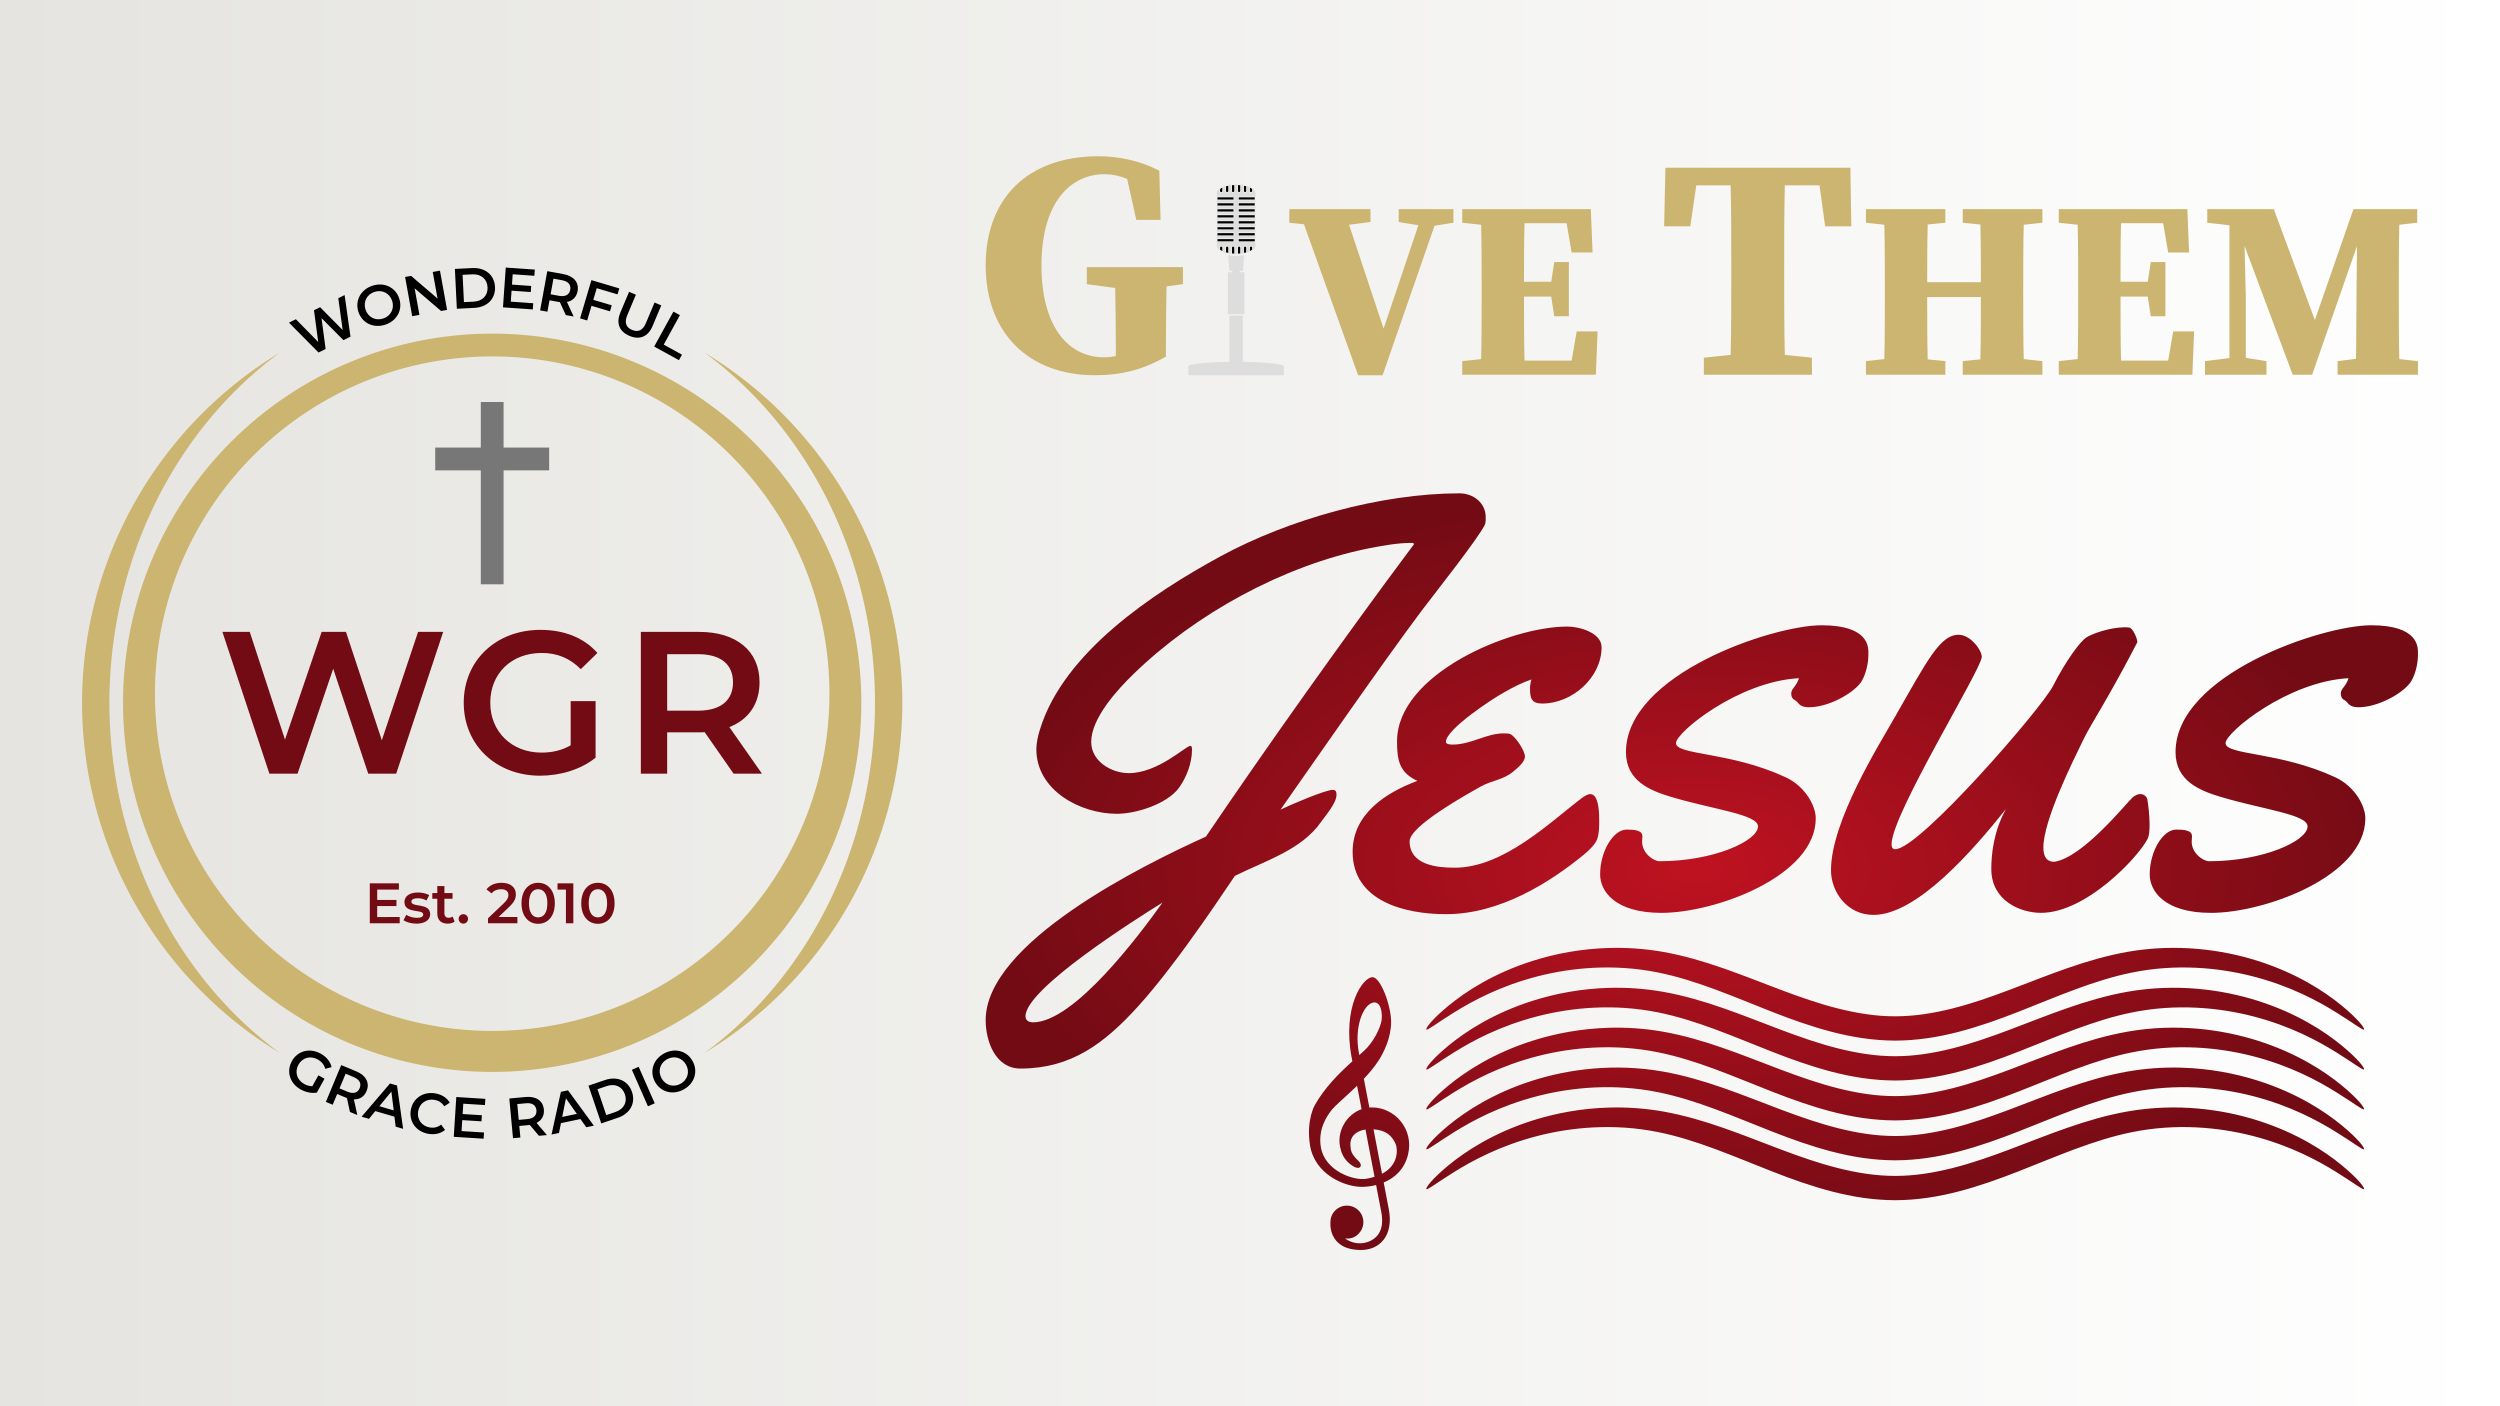 <?xml version="1.0" encoding="UTF-8"?> <svg xmlns="http://www.w3.org/2000/svg" xmlns:xlink="http://www.w3.org/1999/xlink" width="570" height="320.625" version="1.1" viewBox="0 0 570 320.625"><rect x="0" y="0" width="570" height="320.625" fill="#808080" stroke="none"/><defs><radialGradient id="radialGradient54" cx="2614" cy="1338.878" r="1100" gradientTransform="matrix(.148 0 0 .078 0 93.747)" gradientUnits="userSpaceOnUse"><stop style="stop-color:#bf1221" offset="0"></stop><stop style="stop-color:#730b14" offset="1"></stop></radialGradient><linearGradient id="linearGradient56" x2="3840" y1="1080" y2="1080" gradientTransform="scale(.148)" gradientUnits="userSpaceOnUse"><stop style="stop-color:#e5e4e0" offset="0"></stop><stop style="stop-color:#fff" offset="1"></stop></linearGradient></defs><path d="m0 0h570v320.625h-570z" style="fill:url(#linearGradient56)"></path><path d="m63.791 80.401a93.516 93.516 0 0 0-45.088 79.833 93.516 93.516 0 0 0 45.088 79.833 87.281 96.113 0 0 1-38.853-79.833 87.281 96.113 0 0 1 38.853-79.833zm96.856 0a87.281 96.113 0 0 1 38.853 79.833 87.281 96.113 0 0 1-38.853 79.833 93.516 93.516 0 0 0 45.088-79.833 93.516 93.516 0 0 0-45.088-79.833z" fill="#ccb570"></path><path d="m112.219 76.07a84.164 84.164 0 0 0-84.164 84.164 84.164 84.164 0 0 0 84.164 84.164 84.164 84.164 0 0 0 84.164-84.164 84.164 84.164 0 0 0-84.164-84.164zm0 5.195a76.891 76.891 0 0 1 76.891 76.891 76.891 76.891 0 0 1-76.891 76.891 76.891 76.891 0 0 1-76.891-76.891 76.891 76.891 0 0 1 76.891-76.891z" fill="#ccb570"></path><path d="m77.127 67.99 1.004 7.258-5.146-5.204-1.396 0.692 0.963 7.235-5.094-5.187-1.571 0.779 6.738 6.807 1.617-0.802-0.94-7.043 5.002 5.03 1.606-0.796-1.339-9.484zm10.667 6.052c2.685-0.857 4.064-3.37 3.243-5.943-0.821-2.574-3.402-3.822-6.087-2.965-2.685 0.857-4.06 3.382-3.243 5.943 0.818 2.561 3.402 3.822 6.087 2.965zm-0.45-1.411c-1.745 0.557-3.451-0.303-4.015-2.072-0.565-1.769 0.328-3.459 2.072-4.015 1.745-0.557 3.451 0.303 4.015 2.072 0.565 1.769-0.328 3.459-2.072 4.015zm11.319-10.623 1.096 6.058-6.029-5.165-1.368 0.247 1.619 8.947 1.649-0.298-1.096-6.058 6.029 5.165 1.368-0.247-1.619-8.947zm5.496 8.386 3.97-0.195c2.945-0.144 4.867-2.059 4.733-4.783-0.134-2.724-2.233-4.442-5.178-4.298l-3.97 0.195zm1.617-1.51-0.305-6.227 2.205-0.108c2.024-0.099 3.394 1.069 3.487 2.95 0.092 1.881-1.158 3.178-3.181 3.277zm10.684-0.107 0.175-2.501 4.379 0.306 0.097-1.386-4.379-0.306 0.165-2.358 4.937 0.345 0.099-1.412-6.621-0.462-0.633 9.07 6.802 0.475 0.099-1.412zm14.328 3.385-1.52-3.314c1.3-0.251 2.172-1.122 2.42-2.476 0.362-1.98-0.875-3.448-3.226-3.877l-3.68-0.672-1.634 8.944 1.661 0.303 0.476-2.606 2.019 0.369c0.115 0.021 0.23 0.042 0.347 0.05l1.349 2.953zm-0.774-6.096c-0.205 1.124-1.081 1.651-2.537 1.385l-1.942-0.355 0.651-3.565 1.942 0.355c1.457 0.266 2.091 1.055 1.886 2.18zm10.786 1.047 0.402-1.357-6.363-1.886-2.583 8.717 1.619 0.48 0.989-3.337 4.209 1.247 0.406-1.37-4.209-1.247 0.786-2.652zm2.727 9.471c2.287 0.962 4.223 0.212 5.25-2.23l1.989-4.729-1.532-0.645-1.964 4.669c-0.725 1.724-1.804 2.144-3.157 1.575-1.353-0.569-1.819-1.639-1.094-3.363l1.964-4.669-1.556-0.655-1.989 4.729c-1.027 2.442-0.21 4.35 2.089 5.317zm5.628 2.427 5.644 3.106 0.689-1.252-4.165-2.292 3.695-6.714-1.479-0.814z"></path><path d="m109.621 91.656v10.391h-10.391v5.195h10.391v25.977h5.195v-25.977h10.391v-5.195h-10.391v-10.391z" fill="#777"></path><path d="m173.728 176.397-7.435-10.622c4.387-1.709 6.881-5.311 6.881-10.206 0-7.158-5.265-11.499-13.762-11.499h-13.3v32.326h6.003v-9.421h7.296c0.416 0 0.831 0 1.247-0.046l6.604 9.467zm-6.604-20.827c0 4.064-2.725 6.465-7.989 6.465h-7.019v-12.884h7.019c5.265 0 7.989 2.355 7.989 6.419zm-37.01 14.362c-2.078 1.201-4.341 1.662-6.65 1.662-6.835 0-11.684-4.803-11.684-11.36 0-6.696 4.849-11.36 11.73-11.36 3.464 0 6.373 1.155 8.913 3.694l3.787-3.694c-3.048-3.464-7.574-5.265-12.977-5.265-10.114 0-17.502 6.973-17.502 16.625 0 9.652 7.389 16.625 17.41 16.625 4.572 0 9.282-1.385 12.653-4.11v-12.884h-5.68zm-34.794-25.861-8.266 24.707-8.174-24.707h-5.542l-8.359 24.568-8.035-24.568h-6.234l10.714 32.326h6.419l8.128-23.922 7.989 23.922h6.373l10.714-32.326z" fill="#730b14"></path><path d="m136.319 210.628c2.169 0 3.806-1.688 3.806-4.676 0-2.987-1.637-4.676-3.806-4.676-2.156 0-3.793 1.688-3.793 4.676 0 2.987 1.637 4.676 3.793 4.676zm0-1.468c-1.234 0-2.091-1.013-2.091-3.208s0.857-3.208 2.091-3.208c1.247 0 2.104 1.013 2.104 3.208s-0.857 3.208-2.104 3.208zm-9.209-7.754v1.416h1.922v7.676h1.688v-9.092zm-4.416 9.222c2.169 0 3.806-1.688 3.806-4.676 0-2.987-1.637-4.676-3.806-4.676-2.156 0-3.793 1.688-3.793 4.676 0 2.987 1.637 4.676 3.793 4.676zm0-1.468c-1.234 0-2.091-1.013-2.091-3.208s0.857-3.208 2.091-3.208c1.247 0 2.104 1.013 2.104 3.208s-0.857 3.208-2.104 3.208zm-9.014-0.091 2.429-2.312c1.26-1.182 1.507-1.987 1.507-2.87 0-1.611-1.273-2.611-3.247-2.611-1.494 0-2.754 0.558-3.455 1.507l1.182 0.909c0.507-0.649 1.247-0.948 2.13-0.948 1.117 0 1.688 0.481 1.688 1.312 0 0.507-0.156 1.039-1.039 1.883l-3.611 3.429v1.13h6.702v-1.429zm-8.04 1.52c0.584 0 1.065-0.455 1.065-1.078 0-0.649-0.481-1.078-1.065-1.078-0.584 0-1.065 0.429-1.065 1.078 0 0.623 0.481 1.078 1.065 1.078zm-2.442-1.624c-0.247 0.195-0.571 0.286-0.909 0.286-0.623 0-0.961-0.364-0.961-1.039v-3.299h1.857v-1.299h-1.857v-1.585h-1.624v1.585h-1.143v1.299h1.143v3.338c0 1.533 0.87 2.338 2.39 2.338 0.584 0 1.169-0.156 1.559-0.468zm-8.261 1.624c1.948 0 3.143-0.844 3.143-2.143 0-2.715-4.286-1.468-4.286-2.87 0-0.455 0.468-0.779 1.455-0.779 0.662 0 1.325 0.13 1.987 0.52l0.623-1.234c-0.623-0.377-1.675-0.597-2.598-0.597-1.87 0-3.052 0.857-3.052 2.169 0 2.767 4.286 1.52 4.286 2.844 0 0.481-0.429 0.766-1.455 0.766-0.87 0-1.805-0.286-2.416-0.688l-0.623 1.234c0.623 0.442 1.779 0.779 2.935 0.779zm-8.936-1.507v-2.507h4.39v-1.39h-4.39v-2.364h4.949v-1.416h-6.637v9.092h6.819v-1.416z" fill="#730b14"></path><path d="m155.877 248.401c2.471-1.356 3.343-4.086 2.044-6.455-1.3-2.369-4.071-3.1-6.542-1.744-2.471 1.356-3.337 4.098-2.044 6.455 1.293 2.357 4.071 3.1 6.542 1.744zm-0.712-1.298c-1.606 0.881-3.445 0.364-4.338-1.264-0.893-1.628-0.341-3.457 1.264-4.338 1.606-0.881 3.445-0.364 4.338 1.264 0.893 1.628 0.341 3.457-1.264 4.338zm-83.945 0.547c-0.675 0.012-1.294-0.184-1.862-0.499-1.681-0.933-2.218-2.776-1.323-4.388 0.914-1.647 2.743-2.132 4.435-1.193 0.852 0.473 1.41 1.154 1.688 2.125l1.435-0.392c-0.277-1.268-1.144-2.328-2.473-3.066-2.487-1.38-5.256-0.674-6.573 1.7-1.317 2.374-0.452 5.097 2.013 6.464 1.124 0.624 2.472 0.926 3.673 0.716l1.758-3.168-1.397-0.775zm10.243 6.57-0.779-3.562c1.324 0.032 2.361-0.633 2.892-1.904 0.775-1.858-0.121-3.555-2.326-4.475l-3.452-1.441-3.502 8.39 1.558 0.65 1.021-2.445 1.894 0.79c0.108 0.045 0.216 0.09 0.329 0.123l0.688 3.173zm0.542-6.121c-0.44 1.055-1.408 1.383-2.774 0.813l-1.822-0.76 1.396-3.344 1.822 0.76c1.366 0.57 1.818 1.477 1.378 2.532zm8.209 8.777 1.696 0.495-1.391-9.878-1.596-0.466-6.476 7.58 1.671 0.488 1.45-1.768 4.364 1.274zm-3.726-4.661 2.747-3.338 0.531 4.296zm11.163 6.292c1.472 0.255 2.817-0.053 3.817-0.881l-0.898-1.21c-0.777 0.604-1.643 0.81-2.577 0.648-1.856-0.321-2.973-1.86-2.654-3.702 0.319-1.843 1.889-2.915 3.745-2.594 0.934 0.162 1.681 0.647 2.211 1.464l1.25-0.825c-0.663-1.117-1.827-1.859-3.286-2.111-2.752-0.477-5.134 1.101-5.597 3.776-0.463 2.675 1.25 4.962 3.988 5.436zm7.583-0.62 0.158-2.502 4.381 0.277 0.088-1.387-4.381-0.277 0.149-2.359 4.939 0.312 0.089-1.413-6.624-0.418-0.573 9.074 6.805 0.43 0.089-1.413zm19.463 0.908-2.358-2.781c1.184-0.592 1.789-1.666 1.662-3.037-0.186-2.005-1.773-3.083-4.153-2.863l-3.725 0.346 0.84 9.053 1.681-0.156-0.245-2.638 2.043-0.19c0.116-0.011 0.233-0.022 0.348-0.045l2.095 2.48zm-2.39-5.661c0.106 1.138-0.595 1.881-2.069 2.018l-1.966 0.182-0.335-3.608 1.966-0.182c1.474-0.137 2.299 0.452 2.404 1.59zm11.36 3.88 1.729-0.363-5.884-8.055-1.627 0.341-2.137 9.738 1.703-0.357 0.445-2.243 4.449-0.934zm-5.484-2.353 0.849-4.239 2.494 3.538zm8.907 1.476 3.764-1.276c2.792-0.946 4.115-3.315 3.24-5.898s-3.366-3.659-6.158-2.713l-3.764 1.276zm1.141-1.895-2.001-5.904 2.091-0.709c1.919-0.65 3.557 0.097 4.162 1.881 0.605 1.784-0.242 3.373-2.161 4.024zm9.501-2.007 1.545-0.68-3.662-8.322-1.545 0.68z"></path><path d="m281.836 42.012c-0.085 0-0.17 5.2e-5 -0.255 0.004v1.527c0 0.235-0.19 0.425-0.425 0.425-0.235 0-0.425-0.19-0.425-0.425v-1.469c-0.173 0.019-0.343 0.045-0.51 0.073v1.396c0 0.235-0.19 0.425-0.425 0.425s-0.425-0.19-0.425-0.425v-1.198c-0.18 0.053-0.35 0.113-0.51 0.177v1.022c0 0.235-0.19 0.425-0.425 0.425s-0.425-0.19-0.425-0.425v-0.555c-0.39 0.298-0.595 0.636-0.595 0.98v0.85h3.997v0.85h-3.997v0.51h3.997v0.85h-3.997v0.51h3.997v0.85h-3.997v0.51h3.997v0.85h-3.997v0.51h3.997v0.85h-3.997v0.51h3.997v0.85h-3.997v0.51h3.997v0.85h-3.997v0.51h3.997v0.85h-3.997v0.85c6e-5 0.344 0.205 0.682 0.595 0.98v-0.555c0-0.235 0.19-0.425 0.425-0.425s0.425 0.19 0.425 0.425v1.022c0.16 0.064 0.331 0.124 0.51 0.177v-1.198c0-0.235 0.19-0.425 0.425-0.425s0.425 0.19 0.425 0.425v1.396c0.167 0.028 0.337 0.055 0.51 0.073v-1.469c0-0.235 0.19-0.425 0.425-0.425 0.235 0 0.425 0.19 0.425 0.425v1.527c0.085 0.003 0.17 0.003 0.255 0.003 0.085 1e-6 0.17-6.4e-5 0.255-0.003v-1.527c0-0.235 0.19-0.425 0.425-0.425s0.425 0.19 0.425 0.425v1.469c0.173-0.019 0.343-0.045 0.51-0.073v-1.396c0-0.235 0.19-0.425 0.425-0.425 0.235 0 0.425 0.19 0.425 0.425v1.198c0.18-0.053 0.35-0.113 0.51-0.177v-1.022c0-0.235 0.19-0.425 0.425-0.425 0.235 0 0.425 0.19 0.425 0.425v0.555c0.39-0.298 0.595-0.636 0.595-0.98v-0.85h-3.997v-0.85h3.997v-0.51h-3.997v-0.85h3.997v-0.51h-3.997v-0.85h3.997v-0.51h-3.997v-0.85h3.997v-0.51h-3.997v-0.85h3.997v-0.51h-3.997v-0.85h3.997v-0.51h-3.997v-0.85h3.997v-0.51h-3.997v-0.85h3.997v-0.85c0-0.344-0.206-0.683-0.595-0.98v0.555c0 0.235-0.19 0.425-0.425 0.425-0.235 0-0.425-0.19-0.425-0.425v-1.022c-0.16-0.064-0.331-0.123-0.51-0.177v1.198c0 0.235-0.19 0.425-0.425 0.425-0.235 0-0.425-0.19-0.425-0.425v-1.396c-0.167-0.029-0.337-0.053-0.51-0.073v1.469c0 0.235-0.19 0.425-0.425 0.425s-0.425-0.19-0.425-0.425v-1.527c-0.085-0.004-0.17-0.004-0.255-0.004zm-1.828 16.159 0.298 3.571h0.68v0.34h-1.02v9.525h3.742v-9.525h-1.02v-0.34h0.68l0.298-3.571c-0.572 0.11-1.192 0.169-1.828 0.169s-1.257-0.059-1.828-0.169zm0.298 13.776v10.556c-5.363 0.071-9.35 0.502-9.355 1.01v2.041h21.771v-2.041c-2e-3 -0.508-3.989-0.939-9.355-1.01v-10.556z" fill="#ddd"></path><path d="m281.411 42.192c-0.174 0.007-0.344 0.019-0.51 0.035v1.316c0 0.14 0.115 0.255 0.255 0.255s0.255-0.115 0.255-0.255zm0.85 0v1.352c0 0.14 0.115 0.255 0.255 0.255 0.14 0 0.255-0.115 0.255-0.255v-1.316c-0.166-0.016-0.336-0.028-0.51-0.035zm-2.211 0.16c-0.178 0.036-0.348 0.076-0.51 0.121v1.071c0 0.14 0.115 0.255 0.255 0.255 0.14 0 0.255-0.115 0.255-0.255zm3.572 0v1.192c0 0.14 0.115 0.255 0.255 0.255 0.14 0 0.255-0.115 0.255-0.255v-1.071c-0.163-0.045-0.333-0.085-0.51-0.121zm-4.932 0.43c-0.193 0.091-0.364 0.188-0.51 0.293v0.469c0 0.14 0.115 0.255 0.255 0.255s0.255-0.115 0.255-0.255zm6.293 0v0.762c0 0.14 0.115 0.255 0.255 0.255 0.14 0 0.255-0.115 0.255-0.255v-0.469c-0.147-0.104-0.317-0.202-0.51-0.293zm-7.399 2.208v0.51h3.657v-0.51zm4.847 0v0.51h3.657v-0.51zm-4.847 1.361v0.51h3.657v-0.51zm4.847 0v0.51h3.657v-0.51zm-4.847 1.361v0.51h3.657v-0.51zm4.847 0v0.51h3.657v-0.51zm-4.847 1.361v0.51h3.657v-0.51zm4.847 0v0.51h3.657v-0.51zm-4.847 1.361v0.51h3.657v-0.51zm4.847 0v0.51h3.657v-0.51zm-4.847 1.361v0.51h3.657v-0.51zm4.847 0v0.51h3.657v-0.51zm-4.847 1.361v0.51h3.657v-0.51zm4.847 0v0.51h3.657v-0.51zm-4.847 1.361v0.51h3.657v-0.51zm4.847 0v0.51h3.657v-0.51zm-3.997 1.701c-0.14 0-0.255 0.115-0.255 0.255v0.469c0.147 0.104 0.317 0.202 0.51 0.293v-0.762c0-0.14-0.115-0.255-0.255-0.255zm1.361 0c-0.14 0-0.255 0.115-0.255 0.255v1.071c0.163 0.045 0.333 0.085 0.51 0.121v-1.192c0-0.14-0.115-0.255-0.255-0.255zm1.361 0c-0.14 0-0.255 0.115-0.255 0.255v1.316c0.166 0.016 0.336 0.028 0.51 0.035v-1.352c0-0.14-0.115-0.255-0.255-0.255zm1.361 0c-0.14 0-0.255 0.115-0.255 0.255v1.352c0.174-0.007 0.344-0.019 0.51-0.035v-1.316c0-0.14-0.115-0.255-0.255-0.255zm1.361 0c-0.14 0-0.255 0.115-0.255 0.255v1.192c0.178-0.036 0.348-0.076 0.51-0.121v-1.071c0-0.14-0.115-0.255-0.255-0.255zm1.361 0c-0.14 0-0.255 0.115-0.255 0.255v0.762c0.193-0.091 0.364-0.188 0.51-0.293v-0.469c0-0.14-0.115-0.255-0.255-0.255z"></path><path d="m250.453 35.625c-16.308 0-25.719 9.77-25.719 24.857 0 15.661 10.058 25.072 24.857 25.072 6.322 0 11.207-1.365 16.236-4.239v-3.017c0-4.454 0.072-8.693 0.144-13.003l3.736-0.503v-3.879h-21.911v3.879l6.466 0.862c0.072 4.167 0.144 8.19 0.144 12.428v3.089c-0.862 0.216-1.724 0.288-2.73 0.288-7.902 0-14.224-6.681-14.224-20.978 0-14.296 6.609-20.762 14.368-20.762 1.724 0 3.448 0.359 5.172 1.078l2.083 9.339h5.532l-0.288-11.207c-4.167-2.227-9.195-3.305-13.865-3.305zm129.261 2.615-0.288 13.362h5.963l1.365-9.339h7.83c0.144 6.106 0.144 12.213 0.144 18.247v2.658c0 5.963-1.3e-4 11.925-0.144 17.744l-6.106 0.647v3.879h24.641v-3.879l-6.178-0.647c-0.144-5.891-0.143-11.854-0.144-17.816v-2.586c0-6.178 0-12.285 0.144-18.247h7.903l1.293 9.339h5.963l-0.215-13.362zm-85.748 9.44v3.104l3.333 0.345 12.357 34.426h5.575l11.839-34.081 4.31-0.69v-3.104h-12.472v2.931l4.483 0.747-7.931 23.564-7.874-23.678 4.885-0.632v-2.931zm39.426 0v3.104l4.311 0.46c0.115 4.713 0.115 9.54 0.115 14.253v2.127c0 4.828 1.5e-4 9.598-0.115 14.253l-4.311 0.46v3.103h30.46l0.402-9.885h-4.77l-1.149 6.667h-10.748c-0.115-4.655-0.115-9.31-0.115-14.598h6.207l0.69 4.483h3.333v-12.357h-3.333l-0.69 4.483h-6.207c0-4.483-1.4e-4 -8.966 0.115-13.334h9.598l1.15 6.667h4.77l-0.402-9.885zm92.042 0v3.104l4.195 0.46c0.115 4.77 0.115 9.54 0.115 14.253v2.127c0 4.828 0 9.598-0.115 14.253l-4.195 0.46v3.103h18.104v-3.103l-4.023-0.402c-0.115-4.54-0.115-9.08-0.115-14.195h12.242c0 4.655 0 9.483-0.115 14.195l-4.023 0.402v3.103h18.161v-3.103l-4.253-0.46c-0.115-4.713-0.115-9.54-0.115-14.253v-2.127c0-4.828 0-9.598 0.115-14.253l4.253-0.46v-3.104h-18.161v3.104l4.023 0.402c0.115 4.368 0.115 8.793 0.115 13.161h-12.242c0-3.678 0-8.449 0.115-13.161l4.023-0.402v-3.104zm43.966 0v3.104l4.31 0.46c0.115 4.713 0.115 9.54 0.115 14.253v2.127c0 4.828 1.3e-4 9.598-0.115 14.253l-4.31 0.46v3.103h30.46l0.402-9.885h-4.77l-1.149 6.667h-10.748c-0.115-4.655-0.115-9.31-0.115-14.598h6.207l0.69 4.483h3.333v-12.357h-3.333l-0.69 4.483h-6.207c0-4.483-1.3e-4 -8.966 0.115-13.334h9.598l1.15 6.667h4.77l-0.402-9.885zm33.851 0v3.104l5.058 0.575v30.288l-5.575 0.69v3.103h14.023v-3.103l-4.713-0.747v-14.023l-0.287-11.495 10.977 29.368h4.426l10.23-29.311-0.115 12.701c-0.058 3.793 1.4e-4 8.334-0.115 12.989l-4.195 0.517v3.103h18.333v-3.103l-4.253-0.46c-0.115-4.713-0.115-9.483-0.115-14.253v-2.127c0-4.77-1.3e-4 -9.54 0.115-14.253l4.081-0.46v-3.104h-14.54l-8.793 25.288-9.368-25.288z" style="fill:#ccb570"></path><path d="m332.779 112.479c-17.838 0-38.977 5.904-54.594 14.41-15.362 8.379-35.676 21.838-41.072 39.422-0.444 1.397-0.825 3.047-0.825 4.507 0 9.395 10.03 14.727 18.346 14.727 4.444 0 11.427-2.222 14.156-5.904 1.714-2.349 2.984-5.65 2.984-8.697 0-0.381-7e-5 -0.889-0.381-0.889-1.016 0-7.364 6.221-14.029 6.221-3.999 0-8.57-2.73-8.57-7.11 0-5.396 5.967-11.934 9.649-15.489 14.093-13.712 34.089-24.694 53.514-28.63 3.301-0.635 6.666-1.27 9.903-1.27 0.127 0 0.508 5e-5 0.508 0.254s-0.381 0.508-0.508 0.762c-14.981 20.06-32.883 45.262-46.913 65.957-14.347 6.475-50.213 24.186-50.213 41.834 0 4.825 2.222 11.046 7.935 11.046 11.617 0 19.171-5.777 26.789-14.156 9.649-10.601 22.028-29.836 22.091-29.772 6.856-3.428 15.172-5.904 19.616-12.252 1.016-1.46 3.555-4.317 3.555-6.221 0-0.635-0.127-1.143-0.825-1.143-1.777 0-9.84 3.492-11.934 4.507 8.633-12.315 23.171-33.327 32.248-45.452 2.539-3.364 13.395-17.077 14.41-19.679 0.127-0.508 0.127-1.016 0.127-1.524 0-3.301-2.857-5.459-5.967-5.459zm82.54 30.083c-11.187 0-44.601 11.187-44.601 28.924 0 6.55 5.446 8.758 10.377 10.23 9.641 2.87 19.724 3.974 19.724 6.697 0 3.312-10.083 7.949-22.448 7.949-1.325 0-3.974-1.767-3.974-4.49 0-0.368 0.074-0.81 0.074-1.178 0-1.398-1.766-1.546-3.606-1.546-3.018 0-6.035 4.931-6.035 10.23 0 3.754 3.312 8.758 13.984 8.758 12.217 0 35.18-8.317 35.18-21.564 0-2.723-2.282-7.213-6.845-9.347-12.659-5.888-25.024-5.005-25.024-7.801 0-2.429 14.205-14.057 28.041-14.793-0.662 2.061-1.766 2.281-1.766 3.533 0 0.589 0.221 1.178 0.736 1.399 1.03 0.515 0.883 1.693 3.312 1.693 4.342 0 9.862-3.017 11.776-5.593 0.883-1.178 1.766-3.901 1.766-6.256v-0.515c0-1.325 0.147-6.329-10.672-6.329zm125.306 0c-11.187 0-44.601 11.187-44.601 28.924 0 6.55 5.446 8.758 10.377 10.23 9.641 2.87 19.724 3.974 19.724 6.697 0 3.312-10.083 7.949-22.448 7.949-1.325 0-3.974-1.767-3.974-4.49 0-0.368 0.074-0.81 0.074-1.178 0-1.398-1.766-1.546-3.606-1.546-3.018 0-6.035 4.931-6.035 10.23 0 3.754 3.312 8.758 13.984 8.758 12.217 0 35.18-8.317 35.18-21.564 0-2.723-2.282-7.213-6.845-9.347-12.659-5.888-25.024-5.005-25.024-7.801 0-2.429 14.205-14.057 28.041-14.793-0.662 2.061-1.766 2.281-1.766 3.533 0 0.589 0.221 1.178 0.736 1.399 1.03 0.515 0.883 1.693 3.312 1.693 4.342 0 9.862-3.017 11.776-5.593 0.883-1.178 1.766-3.901 1.766-6.256v-0.515c0-1.325 0.147-6.329-10.672-6.329zm-183.276 0.293c-13.146 0-38.82 10.903-38.82 26.137 0 4.098 0.387 7.114 4.64 9.048-7.269 2.707-14.77 7.578-14.77 16.162 0 11.368 12.064 14.229 21.266 14.229 12.528 0 23.895-7.424 31.319-13.455 1.16-0.928 2.707-2.397 3.171-3.635 0.464-1.315 0.464-2.861 0.464-4.176 0-1.392 2e-5 -6.109-2.011-6.109-0.619 0-1.315 0.464-1.779 0.773-7.114 5.336-17.863 16.007-29.153 16.007-4.098 0-10.285-0.619-10.285-6.032 0-3.48 13.146-10.749 16.317-12.528 2.397-1.315 5.026-1.469 7.269-3.325 1.005-0.851 2.707-2.165 2.707-3.48 0-1.237-2.011-4.408-3.325-5.104-0.464-0.155-1.083-0.155-1.547-0.155-3.944 0-7.423 2.552-11.599 2.552-0.309 0-1.547-4e-5 -1.547-0.619 0-2.861 10.594-9.821 13.146-11.213 2.011-1.16 4.098-2.243 6.341-3.016-0.155 0.619-0.309 1.237-0.309 2.011 0 2.243 0.309 3.48 2.784 3.48 6.882 0 13.533-5.954 13.533-12.837 0-3.325-5.104-4.717-7.81-4.717zm126.935 0.166c-3.492 0.078-7.45 1.552-8.614 2.328-1.319 0.854-4.579 5.122-7.605 11.097-2.639 5.122-30.421 37.173-35.931 37.173-0.621 0-0.854-0.388-0.854-1.164 0-6.752 20.565-39.967 20.565-42.683 0-1.552-2.561-5.044-5.277-5.044-4.191 0-7.062 5.665-14.589 18.858-3.57 6.286-14.512 23.669-14.512 34.845 0 4.889 3.647 10.166 9.701 10.166 9.856 0 22.583-14.59 30.188-24.135-2.871 5.2-3.337 10.476-3.337 13.658 0 7.295 6.674 10.011 11.33 10.011 10.321 0 22.195-12.727 24.29-16.84 0.388-0.776 0.466-2.018 0.466-3.337 0-2.095-0.31-4.423-0.466-5.432-0.078-0.854-0.776-1.475-1.63-1.475-0.543 0-1.086 0.233-1.707 0.698-1.397 1.242-11.408 13.814-17.927 14.745-1.785 0-2.483-1.242-2.483-3.259 0-6.286 6.829-19.867 9.157-24.679 1.863-3.803 5.51-9.08 12.184-21.962 0 0 0.077-0.078 0.077-0.233 0-0.776-1.009-3.104-1.785-3.26-0.388-0.078-0.854-0.077-1.242-0.077zm-219.239 62.775c-5.205 7.3-20.123 27.297-29.518 27.297-0.889 0-1.714-0.381-1.714-1.397 0-6.285 25.392-22.282 31.232-25.9zm101.936 10.336c-6.473 0.168-12.412 1.33-17.469 2.929-9.029 2.851-15.353 7.041-19.191 10.191-3.838 3.15-5.345 5.235-5.105 5.478 0.24 0.243 2.225-1.344 6.311-3.89 4.086-2.546 10.421-6.017 19.059-8.238 7.737-1.983 17.428-2.929 27.599-0.843 4.257 0.865 8.496 2.216 12.941 3.858 4.192 1.552 8.471 3.347 12.929 5.088 4.316 1.69 8.84 3.32 13.567 4.55 4.639 1.21 9.505 1.996 14.48 2.005 4.975-9e-3 9.842-0.795 14.48-2.005 4.726-1.229 9.251-2.86 13.567-4.55 4.458-1.742 8.737-3.536 12.929-5.088 4.445-1.642 8.683-2.993 12.941-3.858 10.171-2.086 19.862-1.14 27.599 0.843 8.638 2.22 14.973 5.692 19.059 8.237 4.086 2.546 6.071 4.132 6.311 3.89 0.24-0.243-1.267-2.328-5.105-5.478-3.838-3.15-10.162-7.34-19.191-10.19-8.091-2.559-18.441-3.997-29.621-2.039-4.642 0.821-9.196 2.144-13.826 3.763-4.503 1.57-8.592 3.218-13.121 4.923-4.252 1.597-8.587 3.122-12.98 4.228-4.307 1.081-8.695 1.791-13.041 1.782-4.347 9e-3 -8.734-0.702-13.041-1.782-4.394-1.106-8.729-2.631-12.98-4.228-4.528-1.705-8.618-3.353-13.121-4.923-4.63-1.618-9.184-2.942-13.826-3.763-4.192-0.734-8.268-0.991-12.152-0.89zm-54.055 6.665c-2.222 0-6.945 6.835-4.737 18.357l0.156 0.814c-3.355 3.039-6.331 6.071-8.535 9.943 0 0-2.031 3.374-1.139 9.134 1.053 6.8 7.995 9.56 11.823 9.56 0.966 0 2.099-0.124 3.26-0.418l1.194 6.231c0.359 1.872 0.515 5.153-2.639 6.573-1.82 0.819-4.022 0.584-5.647-0.627l0.624 0.025c1.88 5e-3 3.562-1.676 3.562-3.75 0-2.074-1.681-3.755-3.755-3.755s-3.755 1.681-3.755 3.755c0 0-0.711 6.362 7 6.362 4.216 0 7.46-3.282 6.31-9.292l-1.166-6.095c2.445-1.021 4.723-2.952 5.549-6.365 1.395-5.762-2.965-10.773-8.284-10.754-0.182 0-0.356 0.021-0.533 0.035l-1.254-6.553c1.2-1.276 2.362-2.649 3.331-4.13 1.25-1.91 2.895-5.325 2.885-8.862-0.011-3.771-2.417-10.187-4.25-10.187zm54.055 2.432c-6.473 0.168-12.412 1.33-17.469 2.929-9.029 2.851-15.353 7.041-19.191 10.191-3.838 3.15-5.345 5.235-5.105 5.478 0.24 0.243 2.225-1.344 6.311-3.89 4.086-2.546 10.421-6.017 19.059-8.238 7.737-1.984 17.428-2.929 27.599-0.843 4.257 0.865 8.496 2.216 12.941 3.858 4.192 1.552 8.471 3.347 12.929 5.088 4.316 1.69 8.84 3.32 13.567 4.55 4.639 1.21 9.505 1.996 14.48 2.005 4.975-9e-3 9.842-0.795 14.48-2.005 4.726-1.229 9.251-2.86 13.567-4.549 4.458-1.742 8.737-3.536 12.929-5.088 4.445-1.642 8.683-2.993 12.941-3.858 10.171-2.086 19.862-1.14 27.599 0.843 8.638 2.22 14.973 5.692 19.059 8.237 4.086 2.546 6.071 4.132 6.311 3.89 0.24-0.243-1.267-2.328-5.105-5.478-3.838-3.15-10.162-7.34-19.191-10.19-8.091-2.559-18.441-3.997-29.621-2.039-4.642 0.821-9.196 2.144-13.826 3.763-4.503 1.57-8.592 3.218-13.121 4.923-4.252 1.597-8.587 3.122-12.98 4.228-4.307 1.081-8.695 1.791-13.041 1.782-4.347 9e-3 -8.734-0.702-13.041-1.782-4.394-1.106-8.729-2.631-12.98-4.228-4.528-1.705-8.618-3.353-13.121-4.923-4.63-1.618-9.184-2.942-13.826-3.763-4.192-0.734-8.268-0.991-12.152-0.89zm-53.569 3.327c1.519 0.044 1.803 2.62 1.581 4.111-0.222 1.487-1.707 4.925-4.181 7.096-0.306 0.268-0.588 0.529-0.889 0.794l-0.092-0.479c-1.139-5.953 1.02-11.085 3.26-11.496 0.112-0.021 0.219-0.029 0.321-0.026zm53.569 5.77c-6.473 0.168-12.412 1.33-17.469 2.93-9.029 2.851-15.353 7.04-19.191 10.19-3.838 3.15-5.345 5.236-5.105 5.478 0.24 0.243 2.225-1.344 6.311-3.89 4.086-2.546 10.421-6.017 19.059-8.238 7.737-1.984 17.428-2.929 27.599-0.843 4.257 0.865 8.496 2.216 12.941 3.858 4.192 1.552 8.471 3.347 12.929 5.088 4.316 1.69 8.84 3.32 13.567 4.55 4.639 1.21 9.505 1.996 14.48 2.005 4.975-9e-3 9.842-0.795 14.48-2.005 4.726-1.229 9.251-2.86 13.567-4.55 4.458-1.742 8.737-3.536 12.929-5.088 4.445-1.642 8.683-2.993 12.941-3.858 10.171-2.086 19.862-1.14 27.599 0.843 8.638 2.22 14.973 5.692 19.059 8.237 4.086 2.546 6.071 4.132 6.311 3.89 0.24-0.243-1.267-2.328-5.105-5.478-3.838-3.15-10.162-7.34-19.191-10.19-8.091-2.559-18.441-3.997-29.621-2.039-4.642 0.821-9.196 2.144-13.826 3.763-4.503 1.57-8.592 3.218-13.121 4.923-4.252 1.597-8.587 3.122-12.98 4.228-4.307 1.081-8.695 1.791-13.041 1.782-4.347 9e-3 -8.734-0.702-13.041-1.782-4.394-1.106-8.729-2.631-12.98-4.228-4.528-1.705-8.618-3.353-13.121-4.923-4.63-1.618-9.184-2.942-13.826-3.763-4.192-0.734-8.268-0.991-12.152-0.89zm130.241 9.097c-3.884-0.101-7.96 0.156-12.152 0.89-4.642 0.821-9.196 2.144-13.826 3.763-4.503 1.57-8.592 3.218-13.121 4.923-4.252 1.597-8.587 3.122-12.98 4.228-4.307 1.081-8.695 1.791-13.041 1.782-4.347 9e-3 -8.734-0.702-13.041-1.782-4.394-1.106-8.729-2.631-12.98-4.228-4.528-1.705-8.618-3.353-13.121-4.923-4.63-1.618-9.184-2.942-13.826-3.763-11.18-1.958-21.53-0.52-29.621 2.04-9.029 2.851-15.353 7.041-19.191 10.191-3.838 3.15-5.345 5.235-5.105 5.478 0.24 0.243 2.225-1.344 6.311-3.89 4.086-2.546 10.421-6.017 19.059-8.237 7.737-1.984 17.428-2.929 27.599-0.843 4.257 0.865 8.496 2.216 12.941 3.858 4.192 1.552 8.471 3.346 12.929 5.088 4.316 1.69 8.84 3.32 13.567 4.55 4.639 1.21 9.505 1.996 14.48 2.005 4.975-9e-3 9.842-0.795 14.48-2.005 4.726-1.229 9.251-2.86 13.567-4.55 4.458-1.742 8.737-3.536 12.929-5.088 4.445-1.642 8.683-2.993 12.941-3.858 10.171-2.086 19.862-1.14 27.599 0.843 8.638 2.22 14.973 5.692 19.059 8.237 4.086 2.546 6.071 4.132 6.311 3.89 0.24-0.243-1.267-2.328-5.105-5.478-3.838-3.15-10.162-7.34-19.191-10.19-5.057-1.6-10.996-2.761-17.469-2.929zm-187.807 4.129 1.024 5.345c-3.52 1.232-5.645 5.128-4.9 8.578 0.286 1.324 0.733 2.677 2.268 3.921 2.271 1.84 3.067 0.377 1.967-0.661-1.76-1.661-1.799-2.357-1.887-3.64-0.124-1.797 1.099-3.227 3.441-3.563l2.065 10.775c-0.564 0.177-1.166 0.337-1.854 0.454-2.845 0.485-9.439-1.716-10.379-7.18-0.724-4.206 1.506-7.215 2.225-8.206 0.937-1.292 3.436-3.292 6.031-5.822zm57.566 4.968c-6.473 0.168-12.412 1.33-17.469 2.929-9.029 2.851-15.353 7.041-19.191 10.191-3.838 3.15-5.345 5.235-5.105 5.478 0.24 0.243 2.225-1.344 6.311-3.89 4.086-2.546 10.421-6.017 19.059-8.238 7.737-1.984 17.428-2.929 27.599-0.843 4.257 0.865 8.496 2.216 12.941 3.858 4.192 1.552 8.471 3.347 12.929 5.088 4.316 1.69 8.84 3.32 13.567 4.55 4.639 1.21 9.505 1.996 14.48 2.005 4.975-9e-3 9.842-0.795 14.48-2.005 4.726-1.229 9.251-2.86 13.567-4.55 4.458-1.742 8.737-3.536 12.929-5.088 4.445-1.642 8.683-2.993 12.941-3.858 10.171-2.086 19.862-1.14 27.599 0.843 8.638 2.22 14.973 5.692 19.059 8.237 4.086 2.546 6.071 4.132 6.311 3.89 0.24-0.243-1.267-2.328-5.105-5.478-3.838-3.15-10.162-7.34-19.191-10.19-8.091-2.559-18.441-3.997-29.621-2.039-4.642 0.821-9.196 2.144-13.826 3.763-4.503 1.57-8.592 3.218-13.121 4.923-4.252 1.597-8.587 3.122-12.98 4.228-4.307 1.081-8.695 1.791-13.041 1.782-4.347 9e-3 -8.734-0.702-13.041-1.782-4.394-1.106-8.729-2.631-12.98-4.228-4.528-1.705-8.618-3.353-13.121-4.923-4.63-1.618-9.184-2.942-13.826-3.763-4.192-0.734-8.268-0.991-12.152-0.89zm-53.82 4.96c2.964 0.205 4.245 1.564 5.031 3.322 0.465 1.039 0.844 4.747-3.091 6.819z" style="fill:url(#radialGradient54)"></path></svg> 